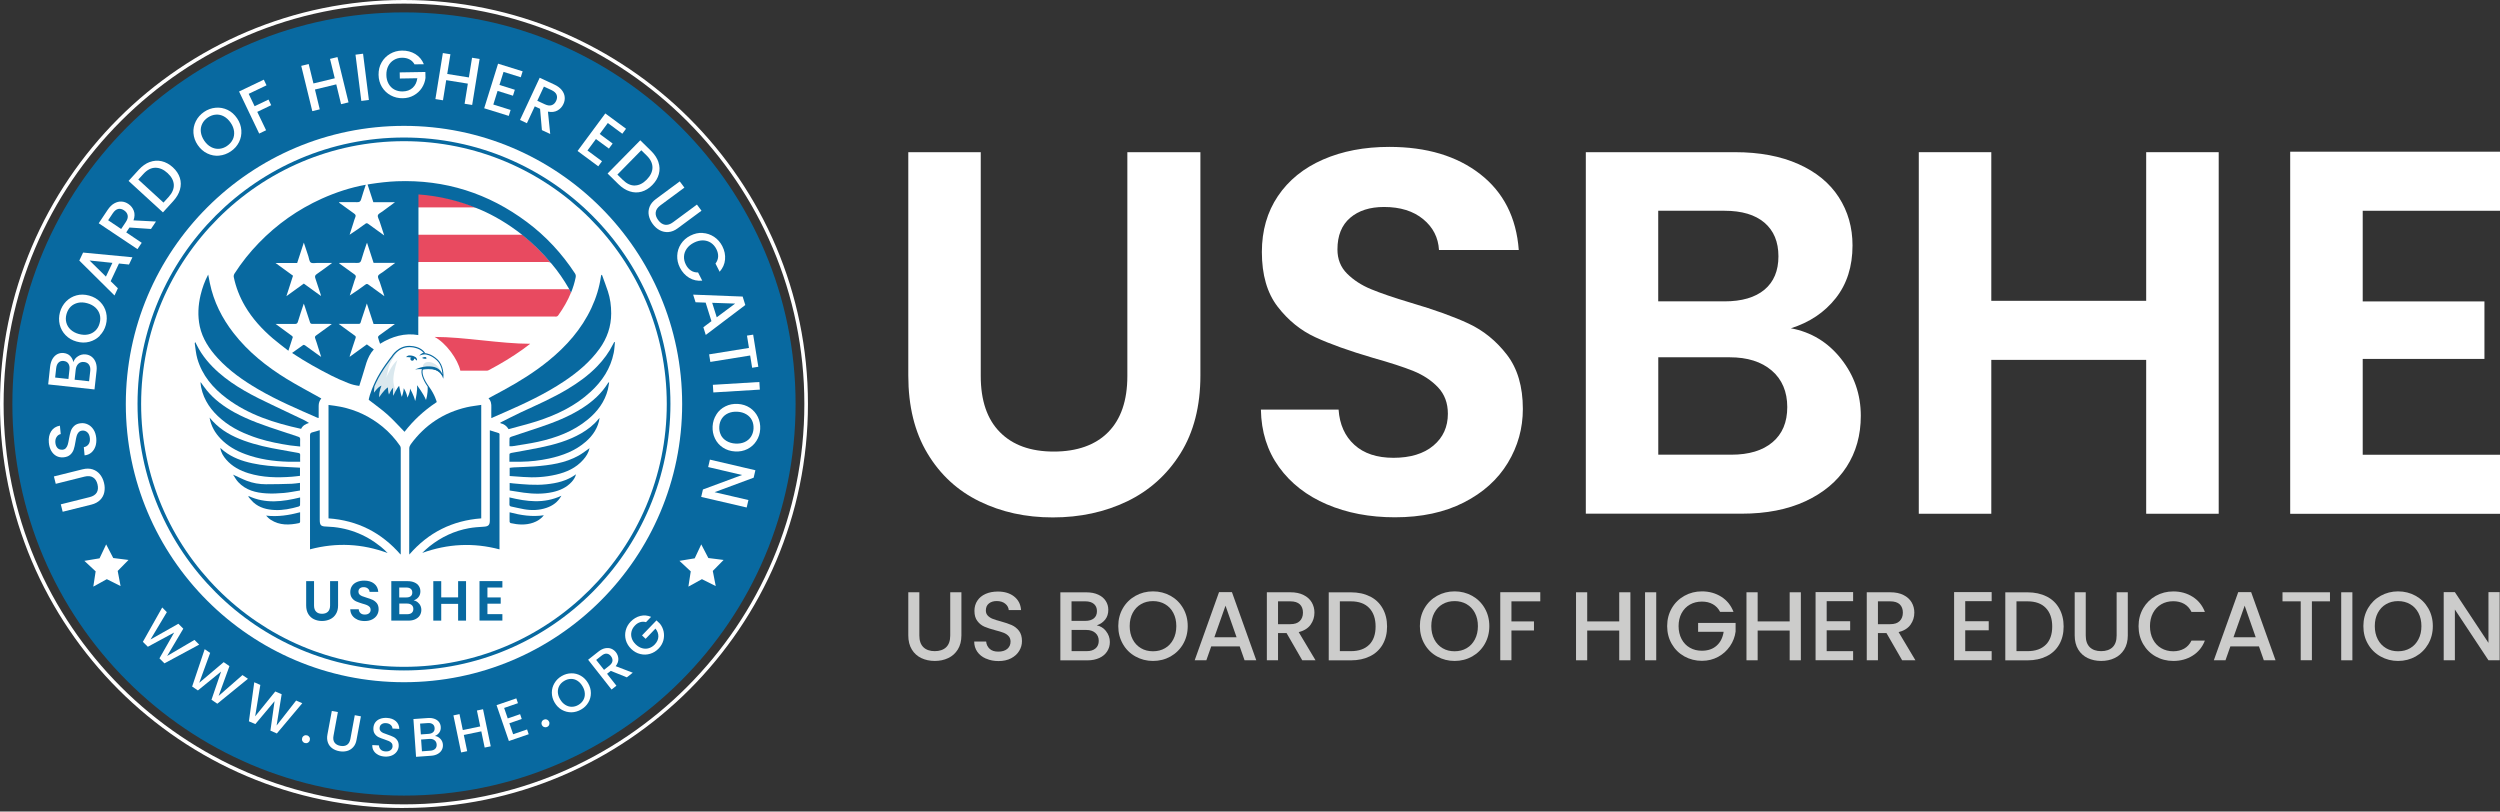 <svg width="268" height="87" viewBox="0 0 268 87" fill="none" xmlns="http://www.w3.org/2000/svg">
<rect x="0" y="0" width="268" height="87" fill="#333333" stroke="none"/>
<g clip-path="url(#clip0_39_769)">
<path d="M105.136 16.314V40.306C105.136 42.933 105.819 44.943 107.191 46.327C108.563 47.719 110.489 48.408 112.968 48.408C115.448 48.408 117.432 47.712 118.797 46.327C120.169 44.936 120.852 42.933 120.852 40.306V16.314H128.683V40.248C128.683 43.545 127.968 46.327 126.545 48.607C125.122 50.881 123.215 52.594 120.826 53.747C118.436 54.893 115.783 55.467 112.859 55.467C109.935 55.467 107.352 54.893 105.001 53.747C102.65 52.601 100.789 50.887 99.424 48.607C98.052 46.327 97.369 43.545 97.369 40.248V16.314H105.143H105.136Z" fill="white"/>
<path d="M142.254 54.075C140.09 53.148 138.376 51.821 137.114 50.076C135.858 48.337 135.208 46.282 135.169 43.912H143.497C143.606 45.503 144.173 46.765 145.191 47.686C146.208 48.614 147.606 49.077 149.383 49.077C151.161 49.077 152.623 48.646 153.66 47.77C154.697 46.901 155.212 45.761 155.212 44.356C155.212 43.21 154.858 42.263 154.156 41.523C153.454 40.782 152.572 40.202 151.515 39.771C150.459 39.346 149.01 38.876 147.155 38.354C144.637 37.613 142.595 36.885 141.017 36.158C139.446 35.436 138.093 34.341 136.966 32.879C135.839 31.417 135.272 29.466 135.272 27.018C135.272 24.726 135.845 22.723 136.992 21.022C138.138 19.322 139.748 18.014 141.822 17.106C143.896 16.198 146.266 15.747 148.933 15.747C152.932 15.747 156.178 16.72 158.677 18.665C161.176 20.61 162.554 23.322 162.812 26.799H154.259C154.182 25.466 153.621 24.365 152.565 23.495C151.509 22.626 150.111 22.188 148.372 22.188C146.852 22.188 145.641 22.574 144.733 23.354C143.825 24.133 143.374 25.26 143.374 26.741C143.374 27.778 143.716 28.641 144.398 29.324C145.081 30.007 145.931 30.567 146.955 30.992C147.973 31.417 149.409 31.907 151.258 32.461C153.776 33.201 155.83 33.942 157.421 34.683C159.012 35.423 160.384 36.531 161.53 38.013C162.677 39.494 163.25 41.439 163.25 43.841C163.25 45.915 162.715 47.841 161.64 49.618C160.564 51.396 158.993 52.813 156.919 53.869C154.845 54.925 152.385 55.454 149.532 55.454C146.827 55.454 144.392 54.99 142.228 54.062L142.254 54.075Z" fill="white"/>
<path d="M197.366 38.47C198.77 40.248 199.478 42.283 199.478 44.576C199.478 46.65 198.97 48.472 197.952 50.044C196.934 51.615 195.459 52.845 193.54 53.734C191.614 54.623 189.341 55.067 186.713 55.067H170V16.314H185.992C188.62 16.314 190.887 16.739 192.793 17.589C194.699 18.44 196.142 19.625 197.121 21.145C198.1 22.665 198.59 24.384 198.59 26.31C198.59 28.571 197.984 30.458 196.786 31.971C195.582 33.491 193.985 34.56 191.982 35.192C194.165 35.597 195.962 36.692 197.366 38.47ZM177.761 32.306H184.871C186.72 32.306 188.149 31.888 189.148 31.057C190.146 30.226 190.648 29.028 190.648 27.476C190.648 25.924 190.146 24.719 189.148 23.869C188.149 23.019 186.72 22.594 184.871 22.594H177.761V32.313V32.306ZM190.011 47.409C191.067 46.521 191.595 45.265 191.595 43.635C191.595 42.006 191.041 40.666 189.927 39.719C188.819 38.773 187.319 38.302 185.431 38.302H177.767V48.743H185.599C187.486 48.743 188.961 48.298 190.011 47.409Z" fill="white"/>
<path d="M237.845 16.314V55.074H230.071V38.579H213.467V55.074H205.694V16.314H213.467V32.248H230.071V16.314H237.845Z" fill="white"/>
<path d="M253.283 22.594V32.312H266.332V38.476H253.283V48.749H268V55.08H245.509V16.262H268V22.594H253.283Z" fill="white"/>
<path d="M98.554 63.492V68.135C98.554 68.689 98.702 69.101 98.992 69.385C99.282 69.662 99.688 69.803 100.203 69.803C100.718 69.803 101.137 69.662 101.427 69.385C101.716 69.108 101.865 68.689 101.865 68.135V63.492H103.063V68.116C103.063 68.708 102.934 69.211 102.676 69.629C102.419 70.041 102.071 70.351 101.639 70.55C101.208 70.757 100.725 70.853 100.203 70.853C99.681 70.853 99.198 70.75 98.773 70.55C98.348 70.351 98 70.041 97.749 69.629C97.498 69.217 97.369 68.715 97.369 68.116V63.492H98.567H98.554Z" fill="#CCCCCB"/>
<path d="M105.69 70.602C105.297 70.428 104.988 70.19 104.769 69.874C104.55 69.558 104.434 69.191 104.434 68.773H105.716C105.742 69.088 105.871 69.346 106.09 69.552C106.309 69.758 106.618 69.855 107.017 69.855C107.416 69.855 107.751 69.758 107.983 69.558C108.215 69.359 108.331 69.101 108.331 68.785C108.331 68.541 108.26 68.341 108.118 68.187C107.977 68.032 107.796 67.916 107.584 67.832C107.371 67.749 107.075 67.658 106.695 67.562C106.219 67.433 105.832 67.311 105.536 67.182C105.24 67.053 104.982 66.853 104.776 66.576C104.563 66.306 104.46 65.939 104.46 65.488C104.46 65.069 104.563 64.702 104.776 64.387C104.988 64.071 105.278 63.833 105.658 63.665C106.038 63.498 106.47 63.414 106.972 63.414C107.681 63.414 108.26 63.588 108.711 63.942C109.162 64.296 109.413 64.779 109.458 65.398H108.138C108.118 65.134 107.99 64.902 107.758 64.715C107.526 64.528 107.223 64.432 106.843 64.432C106.502 64.432 106.218 64.522 106.006 64.696C105.787 64.87 105.684 65.121 105.684 65.449C105.684 65.675 105.755 65.855 105.89 65.997C106.025 66.138 106.199 66.254 106.412 66.338C106.624 66.422 106.908 66.512 107.275 66.609C107.758 66.744 108.151 66.873 108.453 67.008C108.756 67.143 109.014 67.343 109.233 67.62C109.445 67.897 109.555 68.264 109.555 68.728C109.555 69.101 109.458 69.449 109.258 69.777C109.059 70.106 108.769 70.37 108.389 70.57C108.009 70.769 107.558 70.866 107.043 70.866C106.553 70.866 106.115 70.782 105.723 70.608L105.69 70.602Z" fill="#CCCCCB"/>
<path d="M118.565 67.658C118.836 68 118.977 68.386 118.977 68.824C118.977 69.198 118.881 69.526 118.687 69.829C118.494 70.132 118.217 70.364 117.857 70.531C117.496 70.698 117.071 70.789 116.588 70.789H113.67V63.498H116.453C116.948 63.498 117.374 63.581 117.734 63.749C118.095 63.916 118.359 64.142 118.539 64.425C118.72 64.709 118.81 65.024 118.81 65.372C118.81 65.791 118.7 66.138 118.475 66.422C118.249 66.705 117.953 66.905 117.573 67.04C117.966 67.111 118.295 67.317 118.572 67.658H118.565ZM114.868 66.557H116.35C116.742 66.557 117.045 66.467 117.264 66.287C117.483 66.106 117.593 65.849 117.593 65.514C117.593 65.179 117.483 64.928 117.264 64.741C117.045 64.554 116.736 64.464 116.35 64.464H114.868V66.551V66.557ZM117.438 69.513C117.67 69.32 117.786 69.043 117.786 68.695C117.786 68.348 117.663 68.058 117.419 67.845C117.174 67.633 116.852 67.53 116.446 67.53H114.875V69.803H116.491C116.897 69.803 117.213 69.707 117.444 69.507L117.438 69.513Z" fill="#CCCCCB"/>
<path d="M121.727 70.376C121.154 70.061 120.703 69.616 120.375 69.043C120.046 68.47 119.879 67.832 119.879 67.117C119.879 66.403 120.046 65.765 120.375 65.198C120.703 64.631 121.161 64.187 121.727 63.871C122.294 63.556 122.919 63.395 123.602 63.395C124.284 63.395 124.916 63.556 125.482 63.871C126.049 64.187 126.5 64.631 126.828 65.198C127.157 65.765 127.324 66.403 127.324 67.117C127.324 67.832 127.157 68.47 126.828 69.043C126.5 69.61 126.049 70.054 125.482 70.376C124.916 70.692 124.284 70.853 123.602 70.853C122.919 70.853 122.301 70.692 121.727 70.376ZM124.89 69.488C125.27 69.269 125.56 68.953 125.779 68.541C125.991 68.129 126.101 67.659 126.101 67.117C126.101 66.576 125.991 66.106 125.779 65.701C125.566 65.295 125.27 64.986 124.89 64.767C124.51 64.548 124.085 64.438 123.602 64.438C123.119 64.438 122.687 64.548 122.314 64.767C121.934 64.986 121.644 65.295 121.425 65.701C121.212 66.106 121.103 66.576 121.103 67.117C121.103 67.659 121.212 68.129 121.425 68.541C121.637 68.953 121.934 69.262 122.314 69.488C122.694 69.713 123.119 69.816 123.602 69.816C124.085 69.816 124.516 69.707 124.89 69.488Z" fill="#CCCCCB"/>
<path d="M132.895 69.294H129.843L129.321 70.782H128.071L130.68 63.478H132.065L134.673 70.782H133.417L132.895 69.294ZM132.561 68.315L131.375 64.928L130.178 68.315H132.561Z" fill="#CCCCCB"/>
<path d="M139.6 70.782L137.919 67.865H137.005V70.782H135.807V63.492H138.325C138.885 63.492 139.355 63.588 139.748 63.788C140.135 63.981 140.425 64.245 140.618 64.573C140.811 64.902 140.908 65.269 140.908 65.675C140.908 66.151 140.772 66.583 140.495 66.969C140.218 67.356 139.793 67.62 139.22 67.762L141.024 70.782H139.6ZM137.005 66.911H138.325C138.776 66.911 139.111 66.802 139.336 66.576C139.562 66.351 139.677 66.055 139.677 65.675C139.677 65.295 139.568 65.005 139.343 64.786C139.117 64.573 138.782 64.464 138.325 64.464H137.005V66.905V66.911Z" fill="#CCCCCB"/>
<path d="M146.865 63.936C147.451 64.232 147.902 64.657 148.218 65.217C148.533 65.771 148.694 66.422 148.694 67.162C148.694 67.903 148.533 68.547 148.218 69.095C147.902 69.642 147.451 70.061 146.865 70.351C146.279 70.64 145.603 70.789 144.823 70.789H142.44V63.498H144.823C145.603 63.498 146.279 63.646 146.865 63.942V63.936ZM146.781 69.114C147.239 68.65 147.464 68 147.464 67.162C147.464 66.325 147.239 65.655 146.781 65.179C146.324 64.702 145.674 64.464 144.817 64.464H143.632V69.803H144.817C145.667 69.803 146.324 69.571 146.781 69.108V69.114Z" fill="#CCCCCB"/>
<path d="M154.059 70.376C153.486 70.061 153.035 69.616 152.707 69.043C152.378 68.47 152.211 67.832 152.211 67.117C152.211 66.403 152.378 65.765 152.707 65.198C153.035 64.631 153.492 64.187 154.059 63.871C154.626 63.556 155.251 63.395 155.933 63.395C156.616 63.395 157.247 63.556 157.814 63.871C158.381 64.187 158.832 64.631 159.16 65.198C159.489 65.765 159.656 66.403 159.656 67.117C159.656 67.832 159.489 68.47 159.16 69.043C158.832 69.61 158.381 70.054 157.814 70.376C157.247 70.692 156.616 70.853 155.933 70.853C155.251 70.853 154.632 70.692 154.059 70.376ZM157.222 69.488C157.602 69.269 157.891 68.953 158.11 68.541C158.323 68.129 158.432 67.659 158.432 67.117C158.432 66.576 158.323 66.106 158.11 65.701C157.898 65.295 157.602 64.986 157.222 64.767C156.842 64.548 156.417 64.438 155.933 64.438C155.45 64.438 155.019 64.548 154.645 64.767C154.265 64.986 153.976 65.295 153.757 65.701C153.544 66.106 153.435 66.576 153.435 67.117C153.435 67.659 153.544 68.129 153.757 68.541C153.969 68.953 154.265 69.262 154.645 69.488C155.025 69.713 155.45 69.816 155.933 69.816C156.417 69.816 156.848 69.707 157.222 69.488Z" fill="#CCCCCB"/>
<path d="M165.118 63.491V64.464H162.026V66.615H164.442V67.588H162.026V70.776H160.828V63.485H165.118V63.491Z" fill="#CCCCCB"/>
<path d="M174.779 63.492V70.782H173.581V67.594H170.148V70.782H168.95V63.492H170.148V66.615H173.581V63.492H174.779Z" fill="#CCCCCB"/>
<path d="M177.548 63.492V70.782H176.35V63.492H177.548Z" fill="#CCCCCB"/>
<path d="M184.395 65.591C184.208 65.23 183.944 64.953 183.609 64.767C183.274 64.58 182.887 64.49 182.443 64.49C181.96 64.49 181.528 64.599 181.155 64.812C180.781 65.024 180.485 65.333 180.266 65.733C180.054 66.132 179.944 66.596 179.944 67.117C179.944 67.639 180.054 68.103 180.266 68.509C180.479 68.908 180.775 69.224 181.155 69.436C181.535 69.655 181.96 69.758 182.443 69.758C183.094 69.758 183.622 69.578 184.027 69.211C184.433 68.85 184.678 68.354 184.775 67.729H182.037V66.776H186.056V67.71C185.979 68.277 185.779 68.798 185.451 69.275C185.122 69.752 184.704 70.132 184.182 70.415C183.66 70.698 183.081 70.84 182.443 70.84C181.76 70.84 181.129 70.679 180.562 70.364C179.996 70.048 179.545 69.603 179.216 69.037C178.888 68.47 178.72 67.832 178.72 67.117C178.72 66.403 178.888 65.765 179.216 65.198C179.545 64.631 180.002 64.187 180.569 63.871C181.136 63.556 181.76 63.395 182.443 63.395C183.222 63.395 183.911 63.588 184.517 63.968C185.122 64.348 185.56 64.889 185.831 65.591H184.395Z" fill="#CCCCCB"/>
<path d="M193.051 63.492V70.782H191.853V67.594H188.42V70.782H187.222V63.492H188.42V66.615H191.853V63.492H193.051Z" fill="#CCCCCB"/>
<path d="M195.82 64.458V66.596H198.338V67.568H195.82V69.803H198.654V70.776H194.629V63.472H198.654V64.445H195.82V64.458Z" fill="#CCCCCB"/>
<path d="M203.91 70.782L202.229 67.865H201.314V70.782H200.116V63.492H202.634C203.195 63.492 203.665 63.588 204.058 63.788C204.444 63.981 204.734 64.245 204.927 64.573C205.12 64.902 205.217 65.269 205.217 65.675C205.217 66.151 205.082 66.583 204.805 66.969C204.528 67.356 204.103 67.62 203.53 67.762L205.333 70.782H203.91ZM201.314 66.911H202.634C203.085 66.911 203.42 66.802 203.645 66.576C203.871 66.351 203.987 66.055 203.987 65.675C203.987 65.295 203.877 65.005 203.652 64.786C203.427 64.573 203.092 64.464 202.634 64.464H201.314V66.905V66.911Z" fill="#CCCCCB"/>
<path d="M210.672 64.458V66.596H213.191V67.568H210.672V69.803H213.506V70.776H209.481V63.472H213.506V64.445H210.672V64.458Z" fill="#CCCCCB"/>
<path d="M219.393 63.936C219.979 64.232 220.43 64.657 220.745 65.217C221.061 65.771 221.222 66.422 221.222 67.162C221.222 67.903 221.061 68.547 220.745 69.095C220.43 69.642 219.979 70.061 219.393 70.351C218.807 70.64 218.13 70.789 217.351 70.789H214.968V63.498H217.351C218.13 63.498 218.807 63.646 219.393 63.942V63.936ZM219.315 69.114C219.773 68.65 219.998 68 219.998 67.162C219.998 66.325 219.773 65.655 219.315 65.179C218.858 64.702 218.208 64.464 217.351 64.464H216.166V69.803H217.351C218.201 69.803 218.858 69.571 219.315 69.108V69.114Z" fill="#CCCCCB"/>
<path d="M223.592 63.492V68.135C223.592 68.689 223.74 69.101 224.03 69.385C224.32 69.662 224.726 69.803 225.241 69.803C225.756 69.803 226.175 69.662 226.465 69.385C226.754 69.108 226.903 68.689 226.903 68.135V63.492H228.1V68.116C228.1 68.708 227.972 69.211 227.714 69.629C227.456 70.041 227.109 70.351 226.677 70.55C226.246 70.757 225.763 70.853 225.241 70.853C224.719 70.853 224.236 70.75 223.811 70.55C223.386 70.351 223.038 70.041 222.787 69.629C222.536 69.217 222.407 68.715 222.407 68.116V63.492H223.605H223.592Z" fill="#CCCCCB"/>
<path d="M229.749 65.204C230.084 64.638 230.535 64.193 231.102 63.878C231.669 63.562 232.293 63.401 232.976 63.401C233.755 63.401 234.445 63.594 235.05 63.974C235.655 64.354 236.093 64.895 236.364 65.597H234.928C234.741 65.211 234.477 64.927 234.142 64.734C233.807 64.548 233.42 64.451 232.976 64.451C232.493 64.451 232.062 64.56 231.688 64.779C231.308 64.998 231.018 65.308 230.799 65.713C230.587 66.119 230.477 66.589 230.477 67.13C230.477 67.671 230.587 68.141 230.799 68.547C231.012 68.953 231.308 69.269 231.688 69.487C232.068 69.707 232.493 69.816 232.976 69.816C233.414 69.816 233.807 69.719 234.142 69.533C234.477 69.346 234.741 69.056 234.928 68.669H236.364C236.093 69.372 235.655 69.906 235.05 70.286C234.445 70.666 233.755 70.853 232.976 70.853C232.293 70.853 231.662 70.692 231.095 70.376C230.529 70.061 230.078 69.616 229.749 69.049C229.421 68.483 229.253 67.845 229.253 67.13C229.253 66.415 229.421 65.778 229.749 65.211V65.204Z" fill="#CCCCCB"/>
<path d="M242.147 69.294H239.095L238.573 70.782H237.323L239.938 63.478H241.323L243.938 70.782H242.682L242.16 69.294H242.147ZM241.813 68.315L240.628 64.928L239.43 68.315H241.813Z" fill="#CCCCCB"/>
<path d="M249.773 63.492V64.464H247.835V70.776H246.637V64.464H244.685V63.492H249.773Z" fill="#CCCCCB"/>
<path d="M252.176 63.492V70.782H250.978V63.492H252.176Z" fill="#CCCCCB"/>
<path d="M255.203 70.376C254.636 70.061 254.179 69.616 253.85 69.043C253.515 68.476 253.354 67.832 253.354 67.117C253.354 66.403 253.522 65.765 253.85 65.198C254.185 64.631 254.636 64.187 255.203 63.871C255.776 63.556 256.394 63.395 257.077 63.395C257.759 63.395 258.391 63.556 258.957 63.871C259.524 64.187 259.975 64.631 260.304 65.198C260.632 65.765 260.799 66.403 260.799 67.117C260.799 67.832 260.632 68.47 260.304 69.043C259.975 69.61 259.524 70.054 258.957 70.376C258.384 70.692 257.759 70.853 257.077 70.853C256.394 70.853 255.776 70.692 255.203 70.376ZM258.365 69.488C258.745 69.269 259.035 68.953 259.254 68.541C259.473 68.129 259.576 67.659 259.576 67.117C259.576 66.576 259.466 66.106 259.254 65.701C259.041 65.295 258.745 64.986 258.365 64.767C257.985 64.548 257.56 64.438 257.077 64.438C256.594 64.438 256.162 64.548 255.789 64.767C255.409 64.986 255.119 65.295 254.9 65.701C254.687 66.106 254.578 66.576 254.578 67.117C254.578 67.659 254.687 68.129 254.9 68.541C255.112 68.953 255.409 69.262 255.789 69.488C256.169 69.713 256.594 69.816 257.077 69.816C257.56 69.816 257.991 69.707 258.365 69.488Z" fill="#CCCCCB"/>
<path d="M267.961 70.782H266.763L263.163 65.34V70.782H261.965V63.478H263.163L266.763 68.914V63.478H267.961V70.782Z" fill="#CCCCCB"/>
<path d="M43.307 1.327C20.127 1.327 1.327 20.127 1.327 43.306C1.327 66.486 20.12 85.286 43.307 85.286C66.493 85.286 85.287 66.493 85.287 43.306C85.287 20.12 66.493 1.327 43.307 1.327ZM43.307 76.746C24.835 76.746 9.867 61.772 9.867 43.306C9.867 24.841 24.841 9.867 43.307 9.867C61.772 9.867 76.746 24.841 76.746 43.306C76.746 61.772 61.772 76.746 43.307 76.746Z" fill="#0869A0"/>
<path d="M43.281 76.804C61.959 76.804 77.1 61.663 77.1 42.985C77.1 24.307 61.959 9.165 43.281 9.165C24.603 9.165 9.461 24.307 9.461 42.985C9.461 61.663 24.603 76.804 43.281 76.804Z" fill="white"/>
<path d="M43.307 71.871C27.559 71.871 14.743 59.054 14.743 43.306C14.743 27.559 27.559 14.742 43.307 14.742C59.054 14.742 71.871 27.559 71.871 43.306C71.871 59.054 59.054 71.871 43.307 71.871ZM43.307 15.135C27.772 15.135 15.129 27.772 15.129 43.306C15.129 58.841 27.765 71.484 43.307 71.484C58.848 71.484 71.478 58.848 71.478 43.306C71.478 27.765 58.841 15.135 43.307 15.135Z" fill="#0869A0"/>
<path d="M43.307 86.62C19.431 86.62 0 67.188 0 43.307C0 19.425 19.431 0 43.307 0C67.182 0 86.613 19.431 86.613 43.307C86.613 67.182 67.182 86.613 43.307 86.613V86.62ZM43.307 0.386C19.644 0.386 0.386 19.644 0.386 43.307C0.386 66.969 19.637 86.227 43.307 86.227C66.976 86.227 86.227 66.976 86.227 43.307C86.227 19.637 66.976 0.386 43.307 0.386Z" fill="white"/>
<path d="M43.307 5.867C22.632 5.867 5.867 22.632 5.867 43.307C5.867 63.981 22.632 80.746 43.307 80.746C63.981 80.746 80.746 63.981 80.746 43.307C80.746 22.632 63.987 5.867 43.307 5.867ZM43.307 73.133C26.838 73.133 13.487 59.782 13.487 43.313C13.487 26.845 26.838 13.493 43.307 13.493C59.775 13.493 73.127 26.845 73.127 43.313C73.127 59.782 59.775 73.133 43.307 73.133Z" fill="#0869A0"/>
<path d="M6.524 54.063L9.616 53.29C9.983 53.2 10.234 53.032 10.376 52.794C10.511 52.556 10.537 52.266 10.453 51.918C10.369 51.57 10.208 51.319 9.97 51.177C9.738 51.029 9.435 51.003 9.068 51.093L5.977 51.866L5.777 51.074L8.856 50.308C9.249 50.211 9.609 50.211 9.925 50.314C10.241 50.417 10.505 50.598 10.711 50.849C10.917 51.106 11.065 51.403 11.149 51.757C11.239 52.105 11.245 52.44 11.181 52.762C11.117 53.084 10.968 53.361 10.736 53.593C10.505 53.824 10.189 53.998 9.796 54.095L6.718 54.861L6.518 54.063H6.524Z" fill="white"/>
<path d="M10.234 47.834C10.144 48.111 9.996 48.337 9.796 48.511C9.596 48.684 9.352 48.788 9.068 48.813L8.985 47.937C9.197 47.899 9.365 47.796 9.487 47.635C9.609 47.474 9.661 47.255 9.635 46.984C9.609 46.701 9.519 46.488 9.365 46.347C9.21 46.205 9.03 46.141 8.817 46.16C8.65 46.179 8.521 46.237 8.424 46.347C8.328 46.456 8.257 46.585 8.218 46.733C8.173 46.881 8.134 47.094 8.089 47.358C8.038 47.693 7.973 47.963 7.903 48.176C7.832 48.388 7.716 48.575 7.542 48.736C7.368 48.897 7.13 48.994 6.821 49.026C6.537 49.052 6.28 49.007 6.048 48.884C5.822 48.762 5.635 48.575 5.494 48.33C5.352 48.086 5.268 47.789 5.236 47.454C5.191 46.971 5.275 46.566 5.481 46.237C5.687 45.909 6.009 45.703 6.421 45.632L6.511 46.533C6.331 46.566 6.183 46.669 6.073 46.836C5.958 47.004 5.912 47.222 5.938 47.48C5.964 47.712 6.041 47.899 6.17 48.034C6.305 48.169 6.486 48.227 6.705 48.208C6.859 48.195 6.975 48.137 7.065 48.034C7.155 47.931 7.22 47.809 7.265 47.66C7.31 47.512 7.349 47.313 7.394 47.055C7.452 46.72 7.516 46.443 7.587 46.224C7.658 46.005 7.78 45.819 7.954 45.657C8.128 45.496 8.373 45.393 8.688 45.368C8.94 45.342 9.184 45.387 9.423 45.503C9.661 45.619 9.861 45.799 10.021 46.044C10.183 46.289 10.279 46.591 10.318 46.946C10.35 47.281 10.318 47.583 10.228 47.867L10.234 47.834Z" fill="white"/>
<path d="M8.366 38.187C8.618 38.026 8.894 37.961 9.191 37.993C9.442 38.019 9.661 38.109 9.854 38.264C10.041 38.418 10.183 38.624 10.273 38.882C10.363 39.14 10.389 39.436 10.35 39.764L10.131 41.748L5.165 41.207L5.371 39.314C5.41 38.972 5.5 38.689 5.636 38.463C5.777 38.232 5.951 38.064 6.157 37.961C6.363 37.858 6.589 37.819 6.827 37.845C7.11 37.877 7.342 37.98 7.516 38.154C7.69 38.328 7.806 38.547 7.87 38.818C7.948 38.554 8.115 38.347 8.366 38.187ZM7.336 40.627L7.445 39.623C7.478 39.359 7.439 39.14 7.329 38.979C7.226 38.818 7.059 38.721 6.827 38.695C6.602 38.669 6.421 38.727 6.28 38.863C6.138 38.998 6.054 39.198 6.022 39.468L5.912 40.473L7.336 40.627ZM9.545 39.101C9.429 38.927 9.249 38.831 9.01 38.805C8.766 38.779 8.566 38.843 8.405 38.992C8.244 39.14 8.147 39.359 8.115 39.636L7.999 40.705L9.551 40.872L9.674 39.771C9.706 39.494 9.661 39.269 9.545 39.101Z" fill="white"/>
<path d="M10.704 35.99C10.389 36.306 10.015 36.525 9.577 36.641C9.139 36.757 8.688 36.75 8.212 36.615C7.742 36.486 7.349 36.261 7.033 35.932C6.718 35.61 6.511 35.23 6.402 34.799C6.299 34.367 6.305 33.923 6.428 33.472C6.55 33.021 6.775 32.635 7.085 32.313C7.4 31.997 7.774 31.778 8.205 31.662C8.637 31.546 9.094 31.559 9.564 31.688C10.034 31.817 10.427 32.042 10.743 32.364C11.059 32.686 11.271 33.066 11.374 33.498C11.477 33.936 11.471 34.374 11.348 34.831C11.226 35.282 11.007 35.662 10.691 35.977L10.704 35.99ZM10.698 33.736C10.62 33.446 10.466 33.195 10.234 32.976C10.002 32.764 9.712 32.603 9.352 32.506C8.997 32.409 8.663 32.39 8.36 32.461C8.057 32.532 7.793 32.667 7.581 32.873C7.368 33.086 7.22 33.35 7.13 33.665C7.04 33.981 7.033 34.29 7.11 34.58C7.188 34.87 7.336 35.121 7.568 35.333C7.8 35.546 8.089 35.707 8.444 35.803C8.798 35.9 9.133 35.919 9.442 35.855C9.751 35.791 10.015 35.649 10.228 35.443C10.44 35.237 10.595 34.973 10.678 34.651C10.769 34.335 10.775 34.026 10.698 33.736Z" fill="white"/>
<path d="M12.752 28.249L11.864 30.142L12.636 30.902L12.276 31.675L8.502 27.933L8.907 27.076L14.195 27.579L13.828 28.358L12.752 28.249ZM12.05 28.178L9.603 27.927L11.355 29.653L12.05 28.178Z" fill="white"/>
<path d="M16.179 24.545L13.88 24.391L13.532 24.912L15.193 26.027L14.736 26.709L10.582 23.933L11.542 22.497C11.754 22.182 11.992 21.943 12.25 21.802C12.508 21.66 12.772 21.589 13.029 21.608C13.287 21.621 13.538 21.711 13.764 21.866C14.034 22.046 14.227 22.291 14.343 22.594C14.459 22.896 14.446 23.244 14.311 23.624L16.72 23.747L16.179 24.558V24.545ZM12.991 24.545L13.493 23.792C13.661 23.534 13.731 23.302 13.686 23.09C13.648 22.877 13.519 22.697 13.3 22.549C13.087 22.407 12.875 22.355 12.669 22.401C12.463 22.446 12.269 22.6 12.095 22.858L11.593 23.611L12.984 24.545H12.991Z" fill="white"/>
<path d="M16.05 17.37C16.469 17.216 16.894 17.184 17.325 17.28C17.75 17.377 18.156 17.596 18.53 17.937C18.903 18.279 19.154 18.659 19.283 19.071C19.412 19.483 19.412 19.908 19.29 20.333C19.167 20.765 18.922 21.17 18.568 21.563L17.467 22.768L13.783 19.393L14.884 18.188C15.245 17.796 15.631 17.519 16.056 17.364L16.05 17.37ZM18.633 19.805C18.607 19.361 18.388 18.948 17.963 18.555C17.538 18.163 17.093 17.976 16.642 17.982C16.192 17.989 15.767 18.214 15.374 18.646L14.826 19.245L17.525 21.718L18.072 21.119C18.465 20.687 18.652 20.249 18.633 19.805Z" fill="white"/>
<path d="M23.502 16.688C23.057 16.726 22.632 16.649 22.22 16.449C21.814 16.256 21.473 15.953 21.196 15.548C20.919 15.142 20.771 14.717 20.739 14.266C20.706 13.815 20.797 13.39 20.996 12.991C21.196 12.591 21.492 12.263 21.872 11.999C22.259 11.735 22.677 11.587 23.122 11.548C23.566 11.509 23.991 11.587 24.397 11.78C24.803 11.973 25.138 12.276 25.415 12.681C25.692 13.087 25.84 13.512 25.872 13.963C25.904 14.414 25.82 14.839 25.621 15.239C25.421 15.638 25.125 15.973 24.738 16.23C24.352 16.488 23.94 16.642 23.495 16.681L23.502 16.688ZM24.951 14.961C25.08 14.691 25.125 14.401 25.093 14.086C25.054 13.77 24.938 13.461 24.726 13.158C24.519 12.855 24.275 12.624 23.998 12.475C23.721 12.327 23.431 12.263 23.135 12.289C22.838 12.308 22.549 12.418 22.278 12.598C22.001 12.785 21.801 13.01 21.673 13.28C21.544 13.551 21.492 13.841 21.531 14.15C21.57 14.459 21.686 14.768 21.892 15.077C22.098 15.38 22.343 15.612 22.619 15.76C22.896 15.908 23.186 15.973 23.482 15.953C23.779 15.934 24.069 15.831 24.339 15.644C24.61 15.457 24.816 15.232 24.945 14.961H24.951Z" fill="white"/>
<path d="M28.281 8.54L28.57 9.146L26.658 10.06L27.295 11.387L28.783 10.672L29.073 11.277L27.579 11.992L28.525 13.963L27.785 14.318L25.627 9.809L28.281 8.54Z" fill="white"/>
<path d="M36.177 6.119L37.362 10.975L36.563 11.168L36.048 9.043L33.762 9.597L34.277 11.722L33.478 11.915L32.293 7.059L33.092 6.866L33.601 8.946L35.887 8.392L35.378 6.312L36.177 6.119Z" fill="white"/>
<path d="M38.92 5.758L39.545 10.717L38.734 10.82L38.109 5.861L38.92 5.758Z" fill="white"/>
<path d="M44.453 6.924C44.318 6.679 44.138 6.492 43.906 6.37C43.674 6.247 43.41 6.19 43.107 6.19C42.779 6.19 42.482 6.273 42.225 6.428C41.967 6.582 41.767 6.795 41.626 7.072C41.484 7.349 41.413 7.664 41.419 8.025C41.419 8.386 41.503 8.701 41.651 8.972C41.8 9.242 42.006 9.455 42.27 9.597C42.534 9.738 42.83 9.809 43.158 9.803C43.603 9.796 43.964 9.667 44.24 9.41C44.517 9.159 44.678 8.817 44.736 8.386L42.862 8.418L42.849 7.761L45.599 7.716L45.612 8.354C45.567 8.74 45.432 9.101 45.219 9.429C45.001 9.758 44.717 10.022 44.363 10.221C44.009 10.421 43.616 10.524 43.178 10.53C42.708 10.537 42.276 10.434 41.883 10.221C41.49 10.009 41.181 9.713 40.943 9.326C40.711 8.94 40.589 8.508 40.582 8.019C40.576 7.529 40.679 7.091 40.904 6.698C41.123 6.305 41.432 5.996 41.819 5.771C42.205 5.545 42.63 5.43 43.094 5.423C43.629 5.417 44.099 5.539 44.517 5.79C44.936 6.048 45.245 6.409 45.438 6.885L44.453 6.898V6.924Z" fill="white"/>
<path d="M51.415 6.318L50.617 11.252L49.805 11.123L50.153 8.966L47.834 8.592L47.487 10.75L46.675 10.621L47.474 5.687L48.285 5.816L47.944 7.929L50.263 8.302L50.604 6.19L51.415 6.318Z" fill="white"/>
<path d="M53.979 7.71L53.541 9.107L55.19 9.622L54.99 10.26L53.341 9.745L52.884 11.207L54.739 11.786L54.539 12.424L51.905 11.606L53.393 6.827L56.027 7.645L55.827 8.283L53.972 7.703L53.979 7.71Z" fill="white"/>
<path d="M58.094 13.963L57.895 11.664L57.328 11.4L56.484 13.21L55.743 12.862L57.856 8.334L59.421 9.062C59.769 9.223 60.033 9.423 60.22 9.655C60.406 9.886 60.51 10.138 60.535 10.395C60.561 10.653 60.516 10.911 60.394 11.162C60.258 11.458 60.046 11.683 59.762 11.844C59.479 12.005 59.138 12.044 58.738 11.967L58.983 14.363L58.094 13.95V13.963ZM57.605 10.807L58.423 11.187C58.7 11.316 58.944 11.342 59.151 11.271C59.357 11.2 59.511 11.046 59.621 10.807C59.73 10.576 59.743 10.357 59.666 10.157C59.588 9.957 59.408 9.796 59.125 9.661L58.307 9.281L57.598 10.801L57.605 10.807Z" fill="white"/>
<path d="M65.16 13.184L64.29 14.363L65.675 15.387L65.275 15.928L63.884 14.904L62.976 16.134L64.535 17.287L64.135 17.828L61.913 16.185L64.889 12.16L67.111 13.802L66.712 14.337L65.153 13.184H65.16Z" fill="white"/>
<path d="M70.582 17.383C70.724 17.808 70.744 18.233 70.628 18.658C70.518 19.084 70.28 19.476 69.926 19.837C69.571 20.198 69.185 20.436 68.766 20.552C68.348 20.668 67.929 20.655 67.504 20.513C67.079 20.378 66.68 20.12 66.299 19.747L65.134 18.601L68.638 15.039L69.803 16.185C70.183 16.559 70.441 16.958 70.589 17.383H70.582ZM68.058 19.882C68.502 19.876 68.927 19.663 69.327 19.257C69.732 18.845 69.939 18.414 69.945 17.963C69.945 17.512 69.745 17.081 69.327 16.675L68.747 16.108L66.184 18.716L66.763 19.283C67.182 19.695 67.613 19.895 68.058 19.889V19.882Z" fill="white"/>
<path d="M73.365 20.114L70.802 22.008C70.499 22.233 70.325 22.484 70.293 22.755C70.254 23.025 70.344 23.309 70.557 23.592C70.769 23.882 71.014 24.049 71.285 24.095C71.555 24.14 71.845 24.049 72.148 23.824L74.711 21.93L75.201 22.587L72.65 24.474C72.322 24.719 71.993 24.848 71.658 24.874C71.323 24.899 71.014 24.835 70.724 24.68C70.434 24.526 70.183 24.301 69.971 24.011C69.758 23.721 69.617 23.418 69.552 23.096C69.488 22.774 69.52 22.465 69.642 22.156C69.765 21.847 69.99 21.576 70.319 21.331L72.869 19.444L73.359 20.101L73.365 20.114Z" fill="white"/>
<path d="M75.323 24.977C75.774 25.003 76.18 25.144 76.553 25.389C76.927 25.64 77.216 25.969 77.429 26.381C77.674 26.858 77.77 27.334 77.725 27.824C77.68 28.313 77.487 28.745 77.145 29.131L76.701 28.255C76.875 28.023 76.972 27.772 76.984 27.508C76.997 27.244 76.933 26.98 76.798 26.709C76.65 26.413 76.45 26.188 76.199 26.02C75.948 25.859 75.664 25.776 75.355 25.769C75.04 25.769 74.717 25.846 74.389 26.014C74.061 26.181 73.803 26.394 73.623 26.651C73.442 26.909 73.339 27.186 73.326 27.482C73.307 27.779 73.378 28.081 73.526 28.371C73.661 28.642 73.841 28.848 74.061 28.996C74.279 29.144 74.537 29.215 74.833 29.208L75.278 30.084C74.763 30.136 74.299 30.033 73.88 29.782C73.462 29.53 73.133 29.17 72.888 28.693C72.676 28.274 72.579 27.843 72.599 27.398C72.618 26.954 72.747 26.542 72.991 26.162C73.236 25.782 73.571 25.479 74.009 25.26C74.447 25.041 74.885 24.938 75.336 24.97L75.323 24.977Z" fill="white"/>
<path d="M76.27 34.438L75.645 32.441L74.563 32.403L74.305 31.585L79.612 31.791L79.896 32.699L75.658 35.906L75.4 35.082L76.263 34.431L76.27 34.438ZM76.836 34.013L78.807 32.544L76.347 32.461L76.836 34.019V34.013Z" fill="white"/>
<path d="M81.287 39.32L80.63 39.423L80.417 38.109L76.147 38.798L76.018 37.987L80.289 37.298L80.076 35.977L80.739 35.874L81.293 39.32H81.287Z" fill="white"/>
<path d="M81.454 41.767L76.469 42.07L76.418 41.252L81.403 40.95L81.454 41.767Z" fill="white"/>
<path d="M76.791 44.434C77.03 44.054 77.352 43.764 77.757 43.564C78.163 43.358 78.608 43.274 79.097 43.3C79.587 43.332 80.018 43.468 80.392 43.719C80.765 43.97 81.049 44.298 81.242 44.698C81.435 45.097 81.519 45.535 81.493 45.999C81.467 46.469 81.332 46.888 81.087 47.268C80.849 47.648 80.527 47.931 80.128 48.137C79.728 48.337 79.284 48.427 78.794 48.395C78.305 48.369 77.873 48.227 77.5 47.983C77.126 47.738 76.836 47.409 76.643 47.004C76.45 46.598 76.366 46.166 76.392 45.696C76.418 45.232 76.553 44.814 76.798 44.434H76.791ZM77.274 46.63C77.41 46.901 77.616 47.113 77.886 47.274C78.157 47.435 78.479 47.532 78.846 47.551C79.213 47.57 79.541 47.519 79.825 47.39C80.108 47.261 80.334 47.074 80.501 46.823C80.662 46.572 80.759 46.282 80.778 45.954C80.797 45.625 80.739 45.322 80.611 45.059C80.482 44.794 80.276 44.575 80.005 44.414C79.735 44.253 79.419 44.157 79.052 44.138C78.685 44.118 78.356 44.17 78.067 44.298C77.777 44.427 77.551 44.614 77.384 44.865C77.216 45.116 77.126 45.406 77.107 45.735C77.088 46.063 77.145 46.366 77.281 46.63H77.274Z" fill="white"/>
<path d="M75.168 53.27L75.355 52.472L79.548 50.919L75.915 50.069L76.102 49.271L80.978 50.411L80.791 51.209L76.605 52.762L80.231 53.605L80.044 54.404L75.168 53.27Z" fill="white"/>
<path d="M21.357 69.101L17.628 71.111L17.093 70.576L18.671 67.807L15.85 69.333L15.316 68.805L17.39 65.121L17.886 65.623L16.134 68.554L19.122 66.866L19.65 67.394L17.918 70.318L20.848 68.599L21.351 69.101H21.357Z" fill="white"/>
<path d="M26.58 72.766L23.296 75.439L22.671 75.014L23.701 71.993L21.215 74.015L20.597 73.597L21.943 69.591L22.529 69.99L21.357 73.197L23.978 70.982L24.597 71.407L23.437 74.601L25.994 72.367L26.58 72.766Z" fill="white"/>
<path d="M32.403 75.387L29.678 78.627L28.989 78.324L29.433 75.168L27.373 77.622L26.683 77.326L27.257 73.139L27.907 73.423L27.353 76.791L29.511 74.125L30.194 74.421L29.652 77.777L31.746 75.097L32.396 75.381L32.403 75.387Z" fill="white"/>
<path d="M32.422 79.451C32.364 79.348 32.358 79.239 32.39 79.123C32.422 79.007 32.493 78.923 32.596 78.865C32.699 78.807 32.808 78.801 32.924 78.833C33.034 78.865 33.118 78.936 33.175 79.033C33.233 79.136 33.24 79.245 33.208 79.361C33.175 79.477 33.105 79.561 33.002 79.619C32.899 79.677 32.795 79.683 32.68 79.651C32.564 79.619 32.48 79.548 32.422 79.451Z" fill="white"/>
<path d="M36.222 76.328L35.752 78.872C35.694 79.174 35.732 79.419 35.861 79.599C35.99 79.78 36.196 79.902 36.48 79.954C36.769 80.005 37.001 79.973 37.194 79.851C37.381 79.728 37.504 79.516 37.562 79.213L38.032 76.669L38.689 76.791L38.218 79.323C38.161 79.651 38.038 79.909 37.851 80.108C37.665 80.308 37.446 80.443 37.188 80.508C36.93 80.572 36.66 80.585 36.37 80.527C36.08 80.475 35.829 80.372 35.617 80.218C35.404 80.063 35.243 79.857 35.153 79.606C35.063 79.355 35.037 79.065 35.101 78.743L35.571 76.212L36.228 76.334L36.222 76.328Z" fill="white"/>
<path d="M40.556 80.926C40.344 80.817 40.176 80.675 40.067 80.495C39.951 80.314 39.9 80.108 39.912 79.87L40.627 79.909C40.627 80.082 40.698 80.231 40.814 80.353C40.93 80.475 41.097 80.54 41.323 80.553C41.555 80.566 41.735 80.52 41.87 80.417C42.006 80.314 42.076 80.173 42.083 79.999C42.089 79.864 42.057 79.748 41.98 79.657C41.903 79.567 41.806 79.496 41.69 79.445C41.574 79.393 41.413 79.335 41.207 79.264C40.949 79.181 40.737 79.097 40.576 79.02C40.415 78.936 40.279 78.82 40.17 78.659C40.06 78.498 40.015 78.298 40.028 78.041C40.041 77.809 40.112 77.603 40.234 77.435C40.363 77.268 40.531 77.139 40.743 77.062C40.956 76.978 41.2 76.946 41.477 76.959C41.87 76.978 42.186 77.094 42.431 77.307C42.669 77.519 42.798 77.796 42.804 78.137L42.07 78.099C42.07 77.951 42.006 77.822 41.877 77.706C41.754 77.596 41.587 77.532 41.374 77.519C41.181 77.506 41.027 77.551 40.898 77.641C40.769 77.732 40.705 77.867 40.692 78.054C40.685 78.176 40.718 78.279 40.788 78.363C40.859 78.447 40.956 78.517 41.065 78.569C41.181 78.621 41.336 78.678 41.535 78.743C41.8 78.833 42.012 78.917 42.179 79.001C42.347 79.084 42.482 79.207 42.592 79.368C42.701 79.529 42.753 79.735 42.74 79.992C42.727 80.198 42.663 80.392 42.54 80.566C42.418 80.739 42.25 80.881 42.031 80.978C41.812 81.074 41.561 81.119 41.271 81.106C41.001 81.094 40.756 81.029 40.544 80.926H40.556Z" fill="white"/>
<path d="M47.21 79.2C47.377 79.38 47.467 79.593 47.48 79.831C47.493 80.037 47.454 80.224 47.358 80.398C47.261 80.572 47.119 80.713 46.92 80.823C46.727 80.933 46.495 80.997 46.224 81.016L44.601 81.132L44.318 77.081L45.864 76.972C46.14 76.952 46.379 76.984 46.585 77.062C46.791 77.139 46.946 77.255 47.061 77.403C47.171 77.551 47.235 77.725 47.248 77.918C47.267 78.15 47.216 78.35 47.1 78.517C46.984 78.685 46.83 78.807 46.623 78.897C46.843 78.923 47.036 79.02 47.203 79.2H47.21ZM45.11 78.73L45.934 78.672C46.153 78.659 46.321 78.595 46.437 78.485C46.553 78.376 46.604 78.228 46.591 78.041C46.578 77.86 46.508 77.719 46.379 77.629C46.25 77.538 46.076 77.493 45.857 77.513L45.033 77.57L45.116 78.73H45.11ZM46.649 80.276C46.772 80.16 46.823 79.999 46.81 79.805C46.797 79.606 46.72 79.458 46.572 79.348C46.43 79.239 46.243 79.194 46.018 79.213L45.142 79.277L45.232 80.54L46.128 80.475C46.353 80.462 46.527 80.391 46.649 80.276Z" fill="white"/>
<path d="M51.782 76.031L52.607 80.005L51.956 80.14L51.596 78.401L49.721 78.788L50.082 80.527L49.432 80.662L48.607 76.688L49.258 76.553L49.612 78.26L51.48 77.873L51.126 76.166L51.776 76.031H51.782Z" fill="white"/>
<path d="M54.043 75.889L54.429 77.017L55.756 76.559L55.93 77.075L54.603 77.532L55.009 78.71L56.503 78.195L56.677 78.71L54.552 79.438L53.232 75.593L55.35 74.865L55.524 75.381L54.03 75.896L54.043 75.889Z" fill="white"/>
<path d="M58.326 77.938C58.217 77.899 58.139 77.822 58.088 77.712C58.036 77.603 58.036 77.493 58.075 77.384C58.114 77.274 58.191 77.197 58.3 77.145C58.41 77.1 58.513 77.094 58.622 77.139C58.732 77.178 58.809 77.255 58.861 77.364C58.912 77.474 58.912 77.583 58.873 77.693C58.835 77.802 58.758 77.88 58.648 77.925C58.539 77.976 58.429 77.976 58.32 77.938H58.326Z" fill="white"/>
<path d="M61.257 76.36C60.896 76.36 60.554 76.276 60.233 76.096C59.91 75.915 59.653 75.651 59.453 75.31C59.254 74.969 59.157 74.614 59.157 74.247C59.157 73.88 59.254 73.545 59.44 73.23C59.627 72.914 59.885 72.663 60.207 72.476C60.535 72.283 60.883 72.186 61.25 72.18C61.617 72.173 61.952 72.263 62.268 72.444C62.583 72.624 62.841 72.888 63.041 73.23C63.24 73.571 63.343 73.932 63.343 74.292C63.343 74.653 63.253 75.001 63.066 75.31C62.88 75.626 62.622 75.877 62.294 76.063C61.965 76.25 61.624 76.353 61.257 76.36ZM62.532 75.046C62.654 74.833 62.706 74.601 62.693 74.344C62.68 74.086 62.603 73.829 62.448 73.571C62.3 73.313 62.113 73.114 61.901 72.978C61.688 72.843 61.456 72.772 61.212 72.779C60.967 72.779 60.728 72.85 60.497 72.985C60.265 73.12 60.084 73.294 59.968 73.5C59.846 73.713 59.794 73.945 59.801 74.196C59.814 74.453 59.891 74.711 60.046 74.969C60.194 75.226 60.381 75.426 60.6 75.561C60.819 75.696 61.044 75.767 61.289 75.767C61.533 75.767 61.772 75.703 62.004 75.567C62.236 75.432 62.409 75.258 62.532 75.046Z" fill="white"/>
<path d="M67.214 72.618L65.475 71.916L65.076 72.231L66.081 73.506L65.559 73.919L63.047 70.724L64.148 69.855C64.393 69.661 64.631 69.539 64.87 69.494C65.108 69.449 65.327 69.462 65.52 69.539C65.713 69.616 65.887 69.745 66.023 69.919C66.184 70.125 66.274 70.363 66.287 70.627C66.3 70.892 66.203 71.156 66.003 71.413L67.832 72.115L67.208 72.605L67.214 72.618ZM64.747 71.813L65.327 71.355C65.52 71.201 65.63 71.033 65.656 70.859C65.675 70.686 65.623 70.512 65.495 70.344C65.366 70.177 65.211 70.087 65.044 70.074C64.87 70.054 64.689 70.125 64.49 70.286L63.91 70.743L64.754 71.813H64.747Z" fill="white"/>
<path d="M69.262 66.699C69.043 66.634 68.831 66.634 68.625 66.699C68.418 66.763 68.232 66.879 68.064 67.059C67.877 67.253 67.755 67.465 67.697 67.704C67.639 67.942 67.646 68.174 67.723 68.418C67.8 68.663 67.942 68.876 68.154 69.082C68.367 69.281 68.592 69.423 68.837 69.488C69.082 69.558 69.32 69.558 69.552 69.488C69.784 69.417 69.996 69.288 70.183 69.095C70.434 68.831 70.563 68.554 70.576 68.251C70.589 67.948 70.486 67.658 70.267 67.382L69.211 68.483L68.824 68.116L70.376 66.506L70.75 66.866C70.95 67.117 71.079 67.401 71.143 67.71C71.207 68.025 71.194 68.341 71.111 68.657C71.02 68.972 70.859 69.262 70.608 69.52C70.344 69.797 70.035 69.984 69.694 70.087C69.352 70.19 68.998 70.203 68.638 70.112C68.283 70.029 67.961 69.848 67.671 69.571C67.388 69.294 67.195 68.985 67.092 68.631C66.995 68.277 66.989 67.929 67.079 67.575C67.169 67.221 67.349 66.911 67.607 66.641C67.91 66.332 68.251 66.126 68.638 66.029C69.024 65.932 69.41 65.965 69.797 66.126L69.243 66.705L69.262 66.699Z" fill="white"/>
<path d="M33.665 62.3V64.915C33.665 65.204 33.742 65.424 33.891 65.572C34.039 65.726 34.251 65.797 34.522 65.797C34.792 65.797 35.011 65.72 35.159 65.572C35.307 65.417 35.385 65.198 35.385 64.915V62.3H36.241V64.908C36.241 65.269 36.164 65.572 36.009 65.823C35.855 66.074 35.649 66.261 35.385 66.383C35.127 66.505 34.837 66.57 34.515 66.57C34.193 66.57 33.916 66.505 33.659 66.383C33.401 66.261 33.201 66.074 33.047 65.823C32.899 65.572 32.821 65.269 32.821 64.908V62.3H33.672H33.665Z" fill="#0869A0"/>
<path d="M38.322 66.422C38.083 66.319 37.897 66.177 37.761 65.984C37.626 65.791 37.555 65.572 37.549 65.314H38.457C38.47 65.488 38.528 65.623 38.644 65.726C38.753 65.829 38.908 65.881 39.101 65.881C39.294 65.881 39.455 65.836 39.565 65.739C39.681 65.643 39.732 65.52 39.732 65.366C39.732 65.243 39.694 65.14 39.616 65.056C39.539 64.973 39.442 64.915 39.326 64.863C39.21 64.812 39.056 64.767 38.85 64.709C38.573 64.625 38.354 64.548 38.18 64.47C38.006 64.393 37.858 64.271 37.736 64.11C37.613 63.949 37.549 63.736 37.549 63.472C37.549 63.221 37.613 63.002 37.736 62.815C37.858 62.628 38.038 62.487 38.264 62.39C38.489 62.294 38.747 62.242 39.036 62.242C39.474 62.242 39.829 62.345 40.099 62.557C40.37 62.77 40.524 63.066 40.55 63.446H39.616C39.61 63.298 39.545 63.182 39.429 63.086C39.313 62.989 39.159 62.944 38.972 62.944C38.805 62.944 38.676 62.989 38.573 63.073C38.47 63.157 38.425 63.279 38.425 63.44C38.425 63.556 38.463 63.646 38.534 63.723C38.611 63.801 38.702 63.858 38.811 63.904C38.921 63.949 39.082 64.007 39.281 64.065C39.558 64.148 39.777 64.226 39.951 64.309C40.125 64.393 40.273 64.509 40.402 64.67C40.524 64.831 40.589 65.044 40.589 65.308C40.589 65.533 40.531 65.746 40.415 65.939C40.299 66.132 40.125 66.287 39.9 66.403C39.674 66.519 39.404 66.576 39.094 66.576C38.798 66.576 38.534 66.525 38.296 66.422H38.322Z" fill="#0869A0"/>
<path d="M44.936 64.715C45.091 64.908 45.168 65.134 45.168 65.378C45.168 65.604 45.11 65.803 45.001 65.977C44.891 66.151 44.73 66.28 44.517 66.383C44.305 66.486 44.06 66.531 43.77 66.531H41.948V62.3H43.693C43.983 62.3 44.228 62.345 44.434 62.441C44.64 62.532 44.801 62.66 44.904 62.828C45.013 62.995 45.065 63.182 45.065 63.388C45.065 63.633 45.001 63.839 44.865 64.007C44.736 64.174 44.556 64.29 44.344 64.361C44.582 64.406 44.775 64.522 44.93 64.722L44.936 64.715ZM42.798 64.045H43.571C43.77 64.045 43.925 64 44.035 63.91C44.144 63.82 44.196 63.691 44.196 63.517C44.196 63.343 44.144 63.214 44.035 63.124C43.925 63.034 43.77 62.983 43.571 62.983H42.798V64.045ZM44.138 65.694C44.253 65.597 44.311 65.462 44.311 65.282C44.311 65.102 44.253 64.96 44.131 64.857C44.009 64.754 43.848 64.702 43.642 64.702H42.804V65.842H43.661C43.867 65.842 44.028 65.791 44.144 65.694H44.138Z" fill="#0869A0"/>
<path d="M49.96 62.3V66.531H49.11V64.734H47.3V66.531H46.45V62.3H47.3V64.039H49.11V62.3H49.96Z" fill="#0869A0"/>
<path d="M52.253 62.983V64.045H53.676V64.715H52.253V65.836H53.856V66.525H51.403V62.294H53.856V62.983H52.253Z" fill="#0869A0"/>
<path d="M12.926 62.828L12.617 61.205L13.776 60.026L12.14 59.82L11.38 58.358L10.672 59.853L9.043 60.123L10.253 61.25L10.002 62.886L11.451 62.087L12.926 62.828Z" fill="white"/>
<path d="M76.727 62.828L76.411 61.205L77.571 60.026L75.935 59.82L75.175 58.358L74.473 59.853L72.837 60.123L74.048 61.25L73.796 62.886L75.246 62.087L76.727 62.828Z" fill="white"/>
<path d="M42.006 38.257C42.006 38.257 40.904 39.61 40.279 40.943C39.655 42.276 39.59 42.843 39.59 42.843C39.59 42.843 41.497 43.931 43.468 44.002C45.438 44.073 46.746 43.094 46.746 43.094C46.746 43.094 46.578 42.366 45.947 41.497C45.316 40.627 45.142 39.958 45.29 39.578C45.29 39.578 46.186 39.429 46.733 39.642C47.287 39.854 47.48 40.35 47.48 40.35C47.48 40.35 47.557 39.23 46.855 38.579C46.153 37.922 45.554 37.935 45.554 37.935C45.554 37.935 45.213 37.194 43.938 37.156C42.669 37.111 42.012 38.264 42.012 38.264L42.006 38.257Z" fill="white"/>
<path d="M45.677 38.837C45.252 38.978 45.29 39.577 45.29 39.577C45.29 39.577 46.185 39.429 46.733 39.642C47.287 39.854 47.48 40.35 47.48 40.35C47.081 38.895 46.102 38.702 45.677 38.837Z" fill="#DAE8EE"/>
<path d="M43.854 43.255C42.663 42.81 42.128 41.568 42.167 40.647C42.205 39.732 42.605 38.592 42.605 38.592C41.915 39.191 41.407 40.486 41.407 40.486L41.651 39.449C41.787 38.882 42.289 38.109 42.721 37.516C42.25 37.838 42.012 38.264 42.012 38.264C42.012 38.264 40.911 39.616 40.286 40.949C39.661 42.282 39.597 42.849 39.597 42.849C39.597 42.849 41.503 43.938 43.468 44.008C44.717 44.054 45.696 43.68 46.25 43.397C45.522 43.532 44.627 43.545 43.854 43.261V43.255Z" fill="#DAE8EE"/>
<path d="M43.545 38.283C43.545 38.283 43.616 38.102 43.931 38.102C44.247 38.102 44.569 38.238 44.659 38.412C44.749 38.586 44.691 38.663 44.691 38.663C44.691 38.663 44.562 38.47 44.208 38.367C43.854 38.264 43.545 38.283 43.545 38.283Z" fill="#0869A0"/>
<path d="M44.389 38.495C44.376 38.605 44.279 38.682 44.17 38.669C44.06 38.657 43.983 38.56 43.996 38.45C44.009 38.341 44.105 38.264 44.215 38.276C44.324 38.289 44.401 38.386 44.389 38.495Z" fill="#0869A0"/>
<path d="M45.541 37.993C45.541 37.993 45.232 37.993 44.943 38.128C44.943 38.128 45.168 37.851 45.419 37.819L45.541 37.999V37.993Z" fill="#0869A0"/>
<path d="M45.548 38.27C45.548 38.27 45.207 38.322 45.271 38.386C45.342 38.45 45.651 38.495 45.709 38.438C45.761 38.38 45.664 38.251 45.548 38.27Z" fill="#0869A0"/>
<path d="M45.29 39.578C45.29 39.578 44.891 39.545 44.498 39.61C44.498 39.61 45.232 39.249 46.037 39.275C46.843 39.3 47.313 39.629 47.48 40.35C47.48 40.35 47.248 39.713 46.359 39.552C45.915 39.474 45.284 39.578 45.284 39.578H45.29Z" fill="#0869A0"/>
<path d="M47.538 40.35C47.538 40.305 47.609 39.197 46.894 38.528C46.276 37.948 45.735 37.877 45.587 37.864C45.503 37.716 45.091 37.117 43.938 37.078C42.688 37.033 42.006 38.135 41.961 38.212C41.896 38.289 40.833 39.616 40.228 40.904C39.603 42.231 39.539 42.798 39.532 42.824V42.862C40.222 43.403 40.924 43.893 41.555 44.459C42.192 45.033 42.759 45.677 43.365 46.289C44.305 45.078 45.426 44.034 46.707 43.178C46.727 43.165 46.746 43.152 46.759 43.145C46.772 43.139 46.778 43.133 46.778 43.133L46.81 43.107V43.068C46.81 43.068 46.623 42.321 45.992 41.452C45.438 40.692 45.2 40.028 45.329 39.616C45.496 39.59 46.237 39.5 46.707 39.681C47.229 39.88 47.416 40.35 47.422 40.357L47.519 40.602L47.538 40.337V40.35ZM46.752 39.584C46.192 39.371 45.316 39.513 45.277 39.52H45.245L45.232 39.558C45.071 39.983 45.297 40.672 45.844 41.452C45.889 42.257 45.664 42.875 45.664 42.875C45.4 42.205 44.698 41.291 44.698 41.291C44.775 41.819 44.582 42.688 44.524 42.946H44.492C44.376 42.398 43.951 41.645 43.951 41.645C43.989 42.089 43.667 42.624 43.667 42.624C43.622 42.121 43.281 41.619 43.281 41.619C43.281 41.993 43.075 42.547 43.075 42.547C42.959 42.27 42.785 41.361 42.785 41.361C42.502 41.658 42.154 42.431 42.154 42.431C42.102 42.237 42.141 41.568 42.141 41.568C41.915 41.767 41.697 42.295 41.697 42.295C41.606 42.121 41.581 41.523 41.581 41.523C41.123 41.832 40.647 42.592 40.647 42.592C40.608 41.948 40.898 41.342 40.898 41.342C40.537 41.439 40.086 42.102 40.086 42.102C40.08 41.973 40.106 41.709 40.144 41.413C40.202 41.278 40.267 41.13 40.344 40.975C40.956 39.668 42.051 38.315 42.064 38.302C42.064 38.302 42.714 37.175 43.938 37.214C45.155 37.252 45.496 37.954 45.503 37.961L45.522 37.993H45.561C45.561 37.993 46.147 37.993 46.823 38.624C47.306 39.075 47.409 39.764 47.429 40.118C47.313 39.951 47.107 39.719 46.765 39.584H46.752Z" fill="#0869A0"/>
<path d="M42.946 59.453C40.885 57.083 38.322 55.788 35.217 55.569V43.41C35.668 43.474 36.106 43.519 36.531 43.609C38.218 43.951 39.726 44.685 41.052 45.78C41.761 46.366 42.366 47.042 42.888 47.796C42.933 47.86 42.959 47.957 42.959 48.034C42.959 51.802 42.959 55.569 42.959 59.337C42.959 59.357 42.952 59.382 42.94 59.46L42.946 59.453Z" fill="#0869A0"/>
<path d="M51.589 43.403V55.57C48.498 55.801 45.928 57.077 43.88 59.447C43.88 59.363 43.867 59.299 43.867 59.234C43.867 55.505 43.867 51.782 43.873 48.053C43.873 47.905 43.951 47.738 44.041 47.615C45.554 45.554 47.557 44.228 50.05 43.654C50.546 43.539 51.055 43.493 51.589 43.403Z" fill="#0869A0"/>
<path d="M34.451 42.708C34.245 42.946 34.161 43.21 34.161 43.513C34.167 43.938 34.161 44.363 34.161 44.807C34.096 44.794 34.058 44.794 34.026 44.782C31.868 43.835 29.698 42.914 27.662 41.722C26.078 40.795 24.584 39.751 23.334 38.392C22.433 37.407 21.705 36.319 21.415 34.985C21.177 33.852 21.241 32.731 21.505 31.617C21.686 30.87 21.937 30.155 22.317 29.434C22.381 29.768 22.439 30.065 22.497 30.355C22.909 32.345 23.798 34.109 25.035 35.7C26.606 37.723 28.577 39.294 30.747 40.627C31.875 41.316 33.053 41.935 34.212 42.585C34.283 42.624 34.361 42.669 34.438 42.714L34.451 42.708Z" fill="#0869A0"/>
<path d="M64.528 29.453C64.741 30.045 64.966 30.631 65.166 31.23C65.417 31.997 65.52 32.789 65.52 33.594C65.52 34.992 65.082 36.261 64.264 37.394C63.24 38.805 61.926 39.906 60.49 40.866C58.449 42.231 56.239 43.261 53.998 44.24C53.566 44.427 53.135 44.614 52.671 44.82C52.671 44.421 52.658 44.054 52.671 43.68C52.684 43.319 52.645 42.985 52.368 42.695C52.922 42.398 53.451 42.115 53.979 41.825C55.666 40.911 57.296 39.893 58.79 38.682C60.722 37.111 62.339 35.288 63.401 33.014C63.91 31.926 64.258 30.793 64.425 29.608C64.425 29.562 64.451 29.524 64.464 29.479C64.49 29.472 64.516 29.466 64.541 29.459L64.528 29.453Z" fill="#0869A0"/>
<path d="M33.233 58.893C33.233 58.79 33.233 58.713 33.233 58.635C33.233 54.648 33.233 50.668 33.233 46.681C33.233 46.488 33.285 46.392 33.478 46.347C33.742 46.289 33.993 46.199 34.277 46.115V46.462C34.277 49.548 34.277 52.639 34.277 55.724C34.277 56.297 34.393 56.433 34.966 56.446C37.169 56.51 39.12 57.238 40.833 58.616C41.085 58.822 41.323 59.047 41.555 59.286C38.83 58.275 36.074 58.139 33.24 58.886L33.233 58.893Z" fill="#0869A0"/>
<path d="M53.547 58.893C50.733 58.146 47.989 58.294 45.264 59.273C45.393 59.151 45.516 59.022 45.651 58.906C45.786 58.783 45.922 58.667 46.057 58.558C47.3 57.573 48.697 56.909 50.262 56.626C50.778 56.529 51.312 56.497 51.834 56.465C52.343 56.439 52.51 56.297 52.51 55.795C52.51 52.691 52.51 49.586 52.51 46.482C52.51 46.379 52.51 46.282 52.51 46.128C52.858 46.237 53.174 46.334 53.483 46.437C53.515 46.45 53.541 46.501 53.547 46.54C53.56 46.585 53.547 46.63 53.547 46.682C53.547 50.675 53.547 54.668 53.547 58.661C53.547 58.732 53.547 58.803 53.547 58.899V58.893Z" fill="#0869A0"/>
<path d="M54.52 46.005C54.301 45.638 54.017 45.452 53.644 45.368C53.644 45.342 53.644 45.323 53.637 45.297C54.372 44.93 55.099 44.55 55.84 44.202C57.534 43.416 59.254 42.669 60.857 41.703C62.004 41.014 63.079 40.241 64.013 39.275C64.702 38.566 65.282 37.781 65.72 36.898C65.758 36.821 65.804 36.744 65.842 36.666C65.868 36.666 65.894 36.679 65.92 36.686C65.881 37.066 65.868 37.452 65.791 37.826C65.456 39.494 64.567 40.846 63.33 41.986C61.662 43.532 59.659 44.479 57.521 45.168C56.529 45.484 55.518 45.728 54.52 46.005Z" fill="#0869A0"/>
<path d="M33.137 45.336C32.751 45.458 32.448 45.619 32.28 45.973C29.421 45.348 26.664 44.479 24.288 42.695C22.819 41.593 21.666 40.234 21.151 38.438C21.003 37.922 20.964 37.375 20.88 36.84C20.874 36.789 20.88 36.737 20.932 36.673C20.983 36.776 21.041 36.879 21.093 36.988C21.666 38.141 22.491 39.101 23.45 39.945C25.151 41.439 27.147 42.45 29.169 43.403C30.316 43.944 31.462 44.492 32.609 45.039C32.776 45.117 32.924 45.226 33.124 45.342L33.137 45.336Z" fill="#0869A0"/>
<path d="M46.591 36.119C49.786 36.119 53.644 36.853 56.838 36.853C56.555 37.066 56.323 37.252 56.078 37.426C54.913 38.264 53.682 38.998 52.42 39.668C52.356 39.7 52.278 39.739 52.201 39.739C51.261 39.739 50.314 39.739 49.348 39.739C49.084 38.515 47.802 36.757 46.591 36.119Z" fill="#E84A60"/>
<path d="M21.518 40.975C21.731 41.265 21.937 41.568 22.169 41.851C22.98 42.843 23.998 43.577 25.105 44.195C26.703 45.071 28.416 45.645 30.142 46.211C30.754 46.411 31.359 46.623 31.971 46.817C32.139 46.868 32.184 46.952 32.177 47.113C32.164 47.351 32.177 47.596 32.177 47.867C31.804 47.828 31.462 47.796 31.121 47.751C29.974 47.577 28.834 47.358 27.727 47.01C26.284 46.553 24.912 45.941 23.747 44.955C22.658 44.041 21.859 42.94 21.563 41.523C21.524 41.349 21.518 41.168 21.492 40.994C21.505 40.994 21.518 40.994 21.531 40.988L21.518 40.975Z" fill="#0869A0"/>
<path d="M54.616 47.841C54.616 47.545 54.603 47.261 54.623 46.971C54.623 46.913 54.739 46.843 54.809 46.817C55.801 46.482 56.793 46.166 57.779 45.831C59.402 45.284 60.999 44.666 62.448 43.732C63.549 43.023 64.503 42.167 65.192 41.04C65.205 41.014 65.23 40.995 65.301 40.982C65.256 41.239 65.224 41.497 65.166 41.748C64.831 43.075 64.052 44.112 63.015 44.968C61.45 46.257 59.601 46.939 57.656 47.364C56.755 47.564 55.84 47.68 54.932 47.834C54.835 47.847 54.732 47.834 54.61 47.834L54.616 47.841Z" fill="#0869A0"/>
<path d="M22.458 44.756C22.613 44.93 22.722 45.059 22.838 45.187C23.759 46.166 24.912 46.785 26.155 47.236C27.45 47.706 28.796 47.995 30.155 48.227C30.767 48.33 31.372 48.446 31.984 48.556C32.113 48.582 32.19 48.627 32.177 48.781C32.164 49.02 32.177 49.258 32.177 49.496C31.72 49.496 31.295 49.509 30.87 49.496C29.311 49.451 27.785 49.232 26.316 48.691C25.312 48.324 24.397 47.809 23.65 47.029C23.057 46.411 22.626 45.69 22.465 44.762L22.458 44.756Z" fill="#0869A0"/>
<path d="M64.277 44.814C64.116 45.851 63.575 46.669 62.809 47.338C61.675 48.33 60.31 48.839 58.861 49.155C57.875 49.367 56.87 49.483 55.859 49.496C55.454 49.502 55.054 49.496 54.61 49.496C54.61 49.232 54.603 48.955 54.616 48.678C54.616 48.633 54.732 48.569 54.803 48.556C55.827 48.362 56.858 48.195 57.882 47.983C59.421 47.667 60.935 47.248 62.313 46.45C62.996 46.05 63.62 45.58 64.123 44.962C64.168 44.91 64.219 44.859 64.264 44.814H64.277Z" fill="#0869A0"/>
<path d="M63.202 48.041C63.092 48.53 62.841 48.929 62.519 49.29C61.74 50.172 60.722 50.623 59.608 50.881C58.449 51.151 57.276 51.222 56.091 51.132C55.615 51.093 55.132 51.061 54.636 51.029V50.153C54.784 50.134 54.945 50.108 55.099 50.102C55.84 50.063 56.574 50.056 57.315 49.998C58.957 49.87 60.587 49.657 62.055 48.826C62.448 48.601 62.809 48.311 63.202 48.041Z" fill="#0869A0"/>
<path d="M32.158 50.14V51.01C31.862 51.042 31.572 51.087 31.282 51.106C29.717 51.222 28.158 51.196 26.645 50.733C25.724 50.449 24.893 50.011 24.249 49.271C23.94 48.91 23.689 48.517 23.618 48.015C23.74 48.124 23.862 48.234 23.991 48.337C24.893 49.052 25.943 49.425 27.05 49.663C28.158 49.902 29.285 49.998 30.419 50.043C30.992 50.063 31.565 50.101 32.151 50.134L32.158 50.14Z" fill="#0869A0"/>
<path d="M61.752 50.829C61.669 51.171 61.495 51.422 61.289 51.654C60.735 52.266 60.02 52.581 59.234 52.755C58.204 52.98 57.167 52.955 56.13 52.813C55.634 52.742 55.138 52.658 54.636 52.581V51.776C54.764 51.789 54.887 51.808 55.016 51.821C56.194 51.931 57.373 52.04 58.551 51.918C59.685 51.802 60.78 51.557 61.759 50.836L61.752 50.829Z" fill="#0869A0"/>
<path d="M32.158 51.77V52.581C31.585 52.671 31.005 52.794 30.425 52.845C29.807 52.897 29.182 52.929 28.564 52.89C27.43 52.826 26.349 52.555 25.537 51.679C25.324 51.454 25.176 51.171 24.983 50.881C25.518 51.119 25.975 51.358 26.458 51.544C27.115 51.795 27.804 51.911 28.506 51.911C29.427 51.911 30.355 51.892 31.276 51.86C31.565 51.853 31.855 51.795 32.164 51.763L32.158 51.77Z" fill="#0869A0"/>
<path d="M26.664 53.18C28.474 54.024 30.303 53.786 32.171 53.328C32.171 53.612 32.177 53.889 32.164 54.159C32.164 54.211 32.081 54.282 32.016 54.301C31.185 54.539 30.342 54.713 29.472 54.674C28.628 54.636 27.823 54.443 27.173 53.863C26.967 53.676 26.799 53.451 26.619 53.245C26.632 53.225 26.651 53.206 26.664 53.187V53.18Z" fill="#0869A0"/>
<path d="M60.175 53.154C59.794 53.837 59.241 54.217 58.577 54.443C57.798 54.707 56.993 54.732 56.188 54.591C55.724 54.507 55.267 54.397 54.803 54.301C54.655 54.269 54.603 54.198 54.61 54.043C54.623 53.811 54.61 53.58 54.61 53.322C56.471 53.773 58.313 54.017 60.168 53.148L60.175 53.154Z" fill="#0869A0"/>
<path d="M32.171 54.919C32.171 55.267 32.171 55.602 32.171 55.937C32.171 55.982 32.119 56.066 32.081 56.072C31.024 56.297 29.987 56.342 29.028 55.724C28.841 55.608 28.686 55.447 28.525 55.273C29.768 55.421 30.966 55.235 32.177 54.913L32.171 54.919Z" fill="#0869A0"/>
<path d="M58.3 55.234C57.978 55.653 57.585 55.879 57.154 56.033C56.355 56.31 55.55 56.259 54.745 56.078C54.694 56.065 54.629 55.988 54.629 55.943C54.616 55.608 54.629 55.273 54.629 54.919C55.834 55.234 57.032 55.428 58.313 55.234H58.3Z" fill="#0869A0"/>
<path d="M51.203 22.304C49.18 21.447 46.997 20.906 44.711 20.739V22.233H44.93C46.907 22.233 48.878 22.233 50.855 22.233C50.971 22.233 51.087 22.259 51.203 22.297V22.304Z" fill="#E84A60"/>
<path d="M58.777 28.094C58.867 28.094 58.983 28.126 59.06 28.184C58.139 27.063 57.102 26.039 55.962 25.138C55.956 25.144 55.95 25.157 55.943 25.163H44.711V28.087H44.943C49.554 28.087 54.165 28.087 58.777 28.087V28.094Z" fill="#E84A60"/>
<path d="M59.505 33.942C59.64 33.942 59.749 33.942 59.846 33.8C60.394 33.034 60.864 32.222 61.212 31.366C61.147 31.243 61.083 31.128 61.018 31.005H44.711V33.936C44.839 33.936 44.936 33.936 45.033 33.936C49.857 33.936 54.681 33.936 59.505 33.936V33.942Z" fill="#E84A60"/>
<path d="M61.637 29.311C60.239 27.179 58.539 25.337 56.497 23.811C52.356 20.713 47.706 19.238 42.534 19.431C41.6 19.47 40.66 19.579 39.732 19.721C39.623 19.741 39.513 19.76 39.404 19.779C39.616 20.423 39.816 21.041 40.022 21.673H42.347C41.909 21.995 41.523 22.278 41.143 22.561C41.097 22.594 41.052 22.626 41.014 22.658C40.833 22.793 40.563 22.903 40.511 23.077C40.453 23.251 40.614 23.495 40.685 23.708C40.846 24.204 41.014 24.706 41.188 25.241C40.589 24.809 40.028 24.41 39.474 23.998C39.346 23.901 39.268 23.914 39.152 23.998C38.611 24.397 38.064 24.79 37.478 25.163C37.613 24.738 37.748 24.32 37.884 23.895C37.948 23.689 38.006 23.476 38.09 23.283C38.161 23.109 38.122 23.006 37.967 22.896C37.42 22.51 36.885 22.117 36.344 21.724C36.344 21.705 36.344 21.692 36.351 21.673C36.995 21.673 37.639 21.66 38.283 21.673C38.534 21.679 38.644 21.608 38.715 21.357C38.863 20.835 39.043 20.32 39.21 19.805C37.575 20.101 36.009 20.616 34.489 21.299C31.939 22.452 29.691 24.036 27.746 26.046C26.767 27.057 25.898 28.145 25.138 29.331C25.073 29.434 25.035 29.582 25.06 29.698C25.286 30.799 25.692 31.829 26.258 32.802C27.05 34.155 28.094 35.295 29.279 36.306C29.801 36.75 30.348 37.156 30.915 37.6C31.082 37.085 31.243 36.621 31.385 36.151C31.398 36.112 31.334 36.029 31.282 35.997C31.044 35.816 30.805 35.649 30.567 35.475C30.245 35.243 29.923 35.005 29.549 34.728C30.277 34.728 30.928 34.721 31.585 34.728C31.784 34.728 31.881 34.689 31.939 34.477C32.126 33.845 32.345 33.214 32.564 32.551C32.596 32.635 32.622 32.686 32.635 32.731C32.828 33.324 33.034 33.916 33.221 34.515C33.266 34.67 33.33 34.721 33.491 34.721C34.109 34.709 34.721 34.721 35.34 34.721C35.404 34.721 35.468 34.728 35.571 34.741C34.992 35.159 34.457 35.559 33.91 35.945C33.775 36.042 33.723 36.112 33.794 36.286C33.916 36.596 34 36.918 34.103 37.233C34.206 37.562 34.316 37.884 34.431 38.257C34.341 38.199 34.296 38.173 34.251 38.141C33.736 37.768 33.221 37.388 32.699 37.021C32.647 36.982 32.544 36.956 32.506 36.982C32.106 37.259 31.713 37.542 31.314 37.832C31.353 37.864 31.372 37.877 31.392 37.89C32.718 38.773 34.109 39.545 35.526 40.267C36.112 40.563 36.692 40.814 37.323 41.065C37.716 41.226 38.109 41.316 38.515 41.368C38.618 41.04 38.708 40.73 38.811 40.428C39.165 39.41 39.294 38.302 40.073 37.459C39.816 37.272 39.571 37.098 39.326 36.918C38.715 37.362 38.122 37.794 37.478 38.257C37.497 38.161 37.504 38.135 37.51 38.103C37.71 37.484 37.903 36.866 38.115 36.254C38.161 36.112 38.141 36.048 38.025 35.971C37.813 35.829 37.607 35.668 37.401 35.52C37.053 35.269 36.705 35.011 36.306 34.721C37.066 34.721 37.748 34.721 38.431 34.721C38.56 34.721 38.624 34.689 38.663 34.56C38.727 34.316 38.818 34.071 38.895 33.833C39.03 33.42 39.165 33.002 39.326 32.532C39.578 33.298 39.809 34.006 40.048 34.734H42.334C41.735 35.166 41.188 35.559 40.647 35.958C40.582 36.003 40.511 36.106 40.524 36.164C40.576 36.396 40.666 36.615 40.743 36.853C42.025 36.061 43.397 35.668 44.84 35.919V33.923H44.859V31.018H44.846V28.12H44.859V25.221V22.323V20.842C47.126 21.009 49.29 21.544 51.293 22.394C51.312 22.401 51.332 22.407 51.351 22.413C53.006 23.109 54.507 24.03 55.924 25.131L56.008 25.202C57.135 26.097 58.165 27.108 59.08 28.223C59.093 28.236 59.112 28.242 59.118 28.255C59.827 29.092 60.445 29.994 60.992 30.947C61.005 30.966 61.005 30.986 61.018 31.024C61.083 31.14 61.147 31.263 61.212 31.379C61.424 30.857 61.592 30.322 61.707 29.756C61.746 29.582 61.727 29.447 61.63 29.298L61.637 29.311ZM33.955 29.382C33.762 29.511 33.736 29.64 33.807 29.839C34.006 30.419 34.193 30.999 34.38 31.578C34.393 31.61 34.393 31.649 34.412 31.733C33.775 31.269 33.169 30.838 32.57 30.4C31.958 30.844 31.353 31.282 30.702 31.752C30.947 30.992 31.179 30.284 31.411 29.556C30.805 29.112 30.194 28.674 29.543 28.197H31.855C32.093 27.476 32.319 26.767 32.57 26.007C32.744 26.529 32.899 26.993 33.053 27.463C33.13 27.695 33.15 28.017 33.311 28.139C33.478 28.261 33.787 28.184 34.032 28.184C34.535 28.184 35.037 28.184 35.61 28.184C35.024 28.616 34.496 29.009 33.955 29.382ZM41.162 29.073C41.117 29.105 41.072 29.137 41.033 29.169C40.853 29.305 40.582 29.414 40.531 29.588C40.473 29.762 40.634 30.007 40.705 30.219C40.866 30.715 41.033 31.218 41.207 31.752C40.608 31.321 40.048 30.921 39.494 30.509C39.365 30.413 39.288 30.425 39.172 30.509C38.631 30.909 38.083 31.301 37.497 31.675C37.632 31.25 37.768 30.831 37.903 30.406C37.967 30.2 38.025 29.988 38.109 29.794C38.18 29.62 38.141 29.517 37.987 29.408C37.439 29.021 36.905 28.628 36.364 28.236C36.364 28.216 36.364 28.203 36.37 28.184C37.014 28.184 37.658 28.171 38.302 28.184C38.553 28.191 38.663 28.12 38.734 27.869C38.895 27.295 39.094 26.735 39.281 26.168C39.294 26.136 39.307 26.104 39.346 26.02C39.59 26.761 39.816 27.463 40.048 28.178H42.373C41.935 28.5 41.548 28.783 41.168 29.067L41.162 29.073Z" fill="#0869A0"/>
</g>
<defs>
<clipPath id="clip0_39_769">
<rect width="268" height="86.62" fill="white"/>
</clipPath>
</defs>
</svg>
